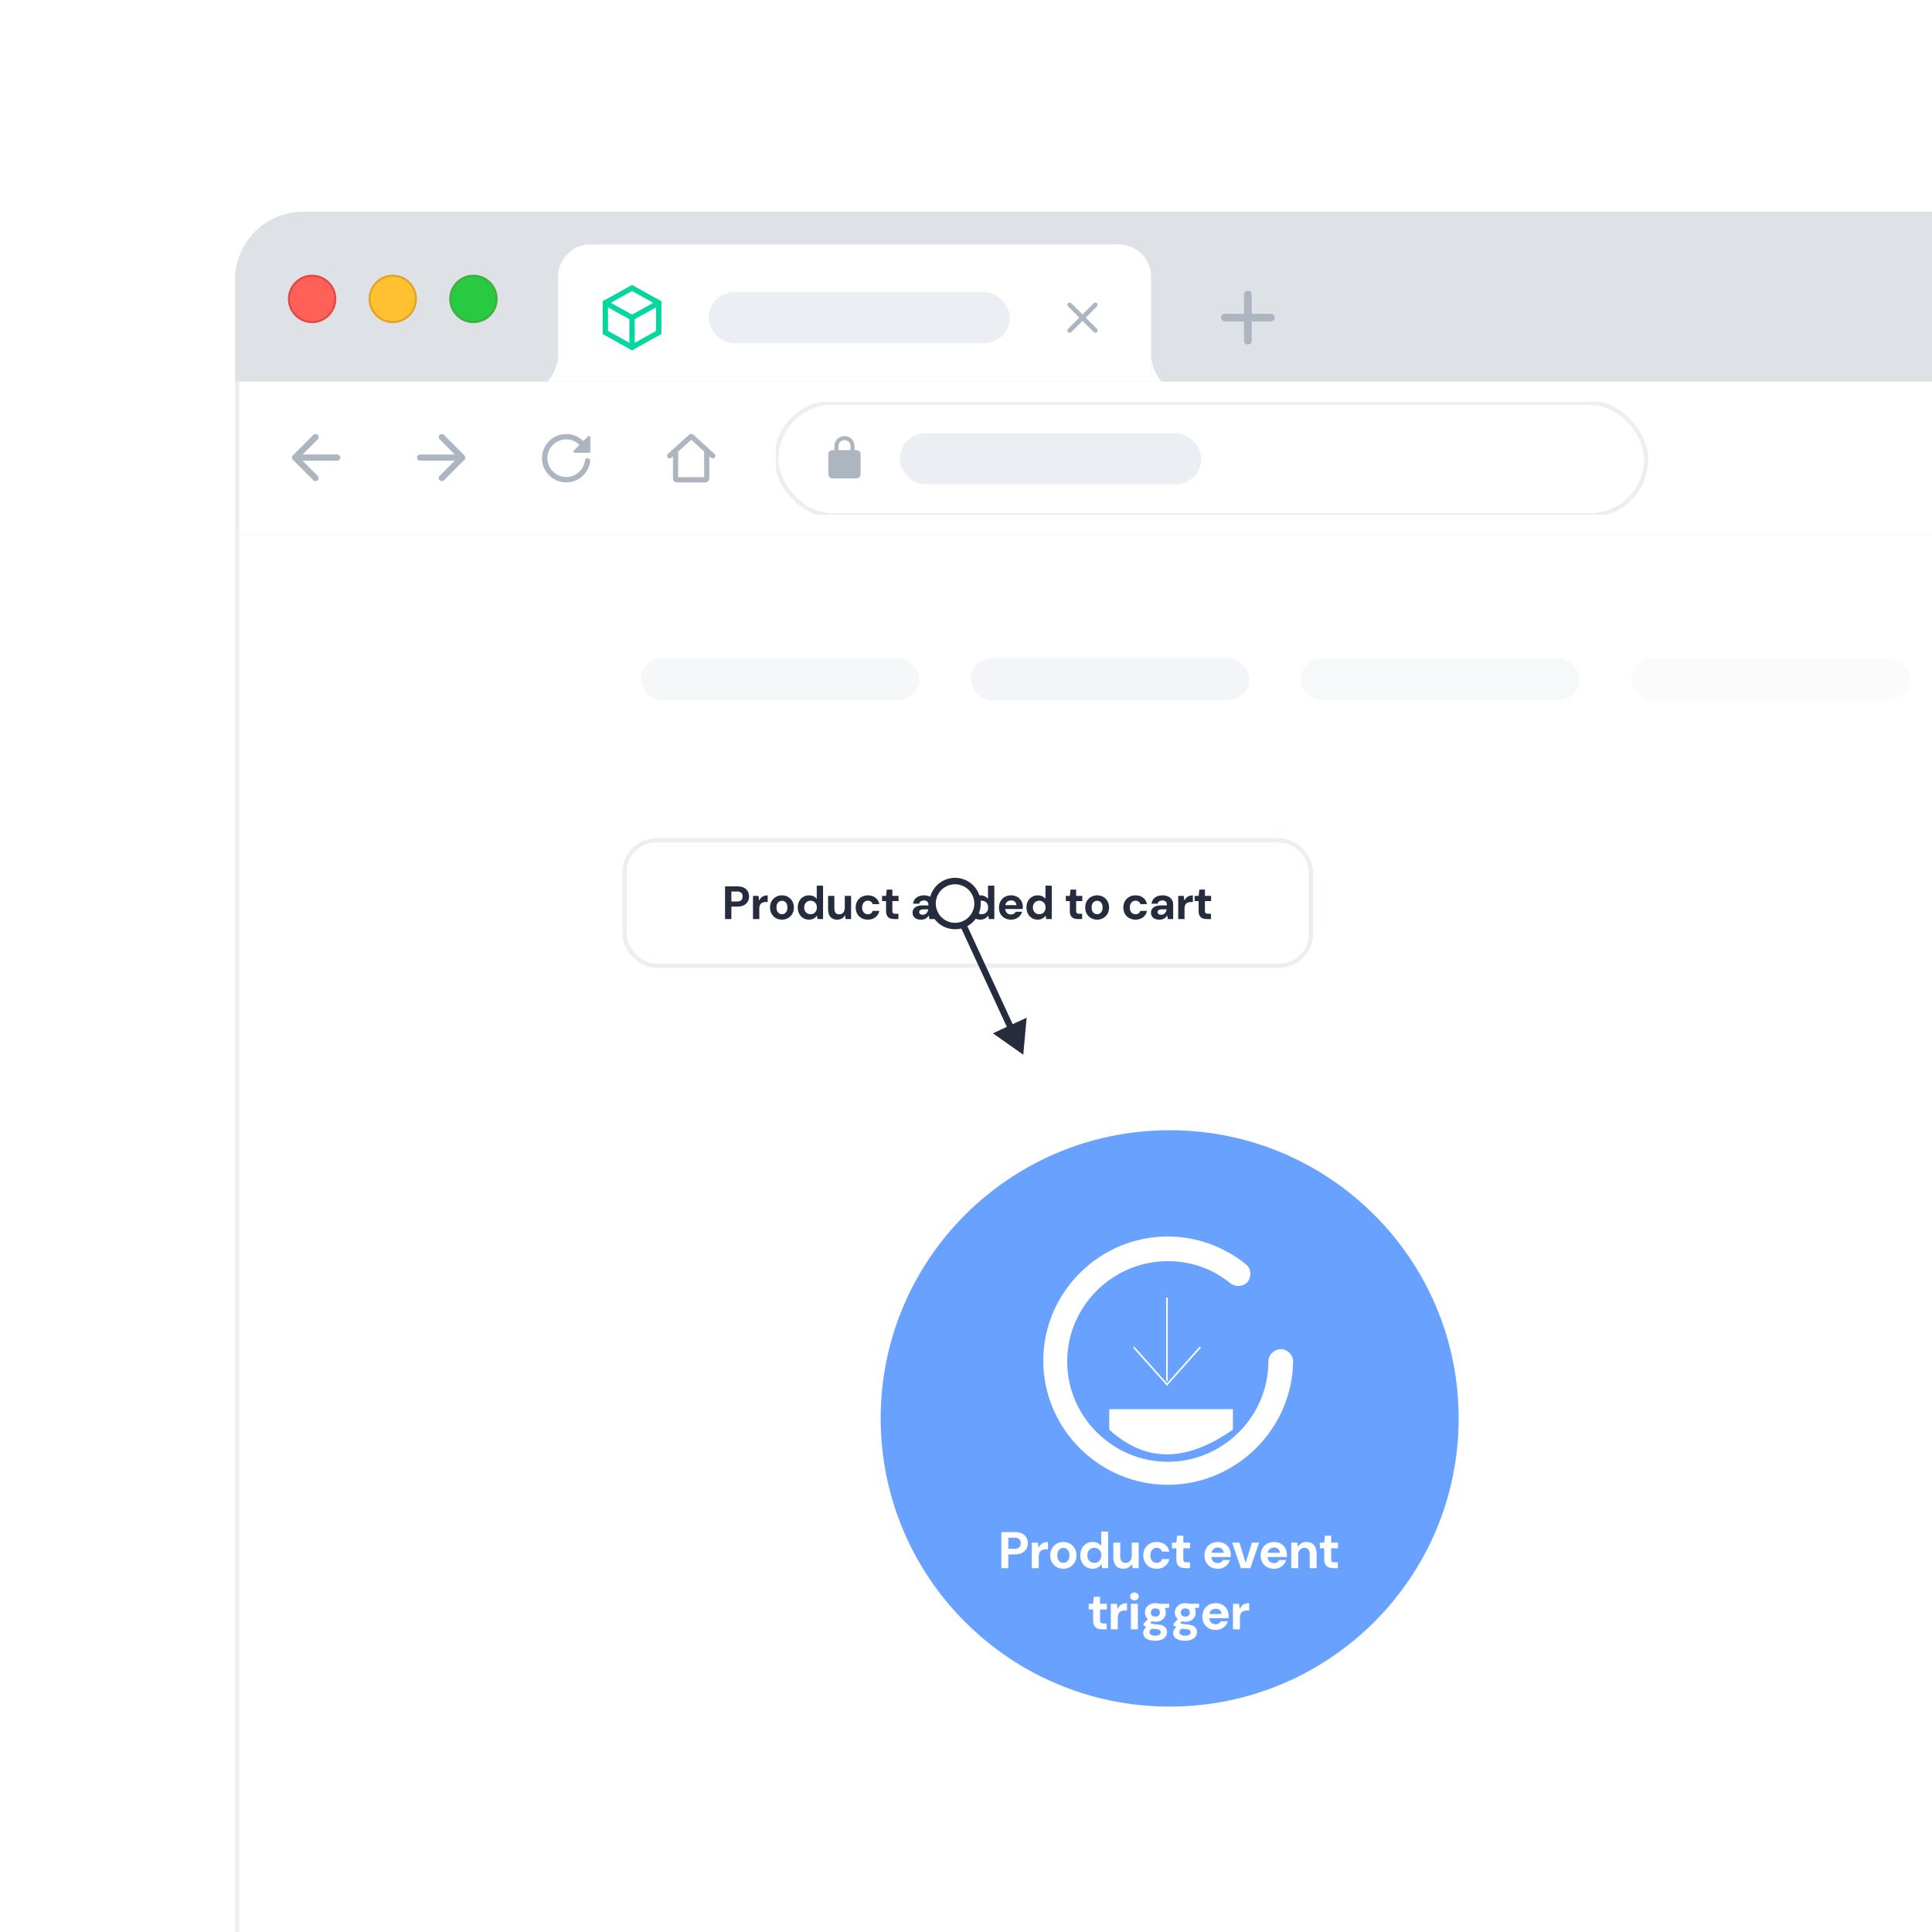 <svg width="1200" height="1200" viewBox="0 0 1200 1200" fill="none" xmlns="http://www.w3.org/2000/svg">
<g clip-path="url(#clip0_1446_18033)">
<rect width="1200" height="1200" fill="white"/>
<path d="M1411.68 330.589V1351.05C1411.68 1375.07 1392.2 1394.55 1368.17 1394.55H190.826C166.798 1394.55 147.319 1375.07 147.318 1351.05V330.589H1411.68Z" fill="white" stroke="#EBEEF3" stroke-width="2.637"/>
<rect x="147.318" y="238.3" width="1264.36" height="92.289" stroke="#EBEEF3" stroke-width="2.637"/>
<g clip-path="url(#clip1_1446_18033)">
<rect x="147.318" y="235.663" width="1264.36" height="97.563" fill="white" stroke="#EBEEF3" stroke-width="2.637"/>
<g clip-path="url(#clip2_1446_18033)">
<rect x="482.196" y="250.166" width="540.27" height="69.876" rx="34.938" fill="white" stroke="#EBEEF3" stroke-width="2.597"/>
<path fill-rule="evenodd" clip-rule="evenodd" d="M532.034 279.599H530.781V277.094C530.781 273.637 527.976 270.831 524.519 270.831C521.062 270.831 518.257 273.637 518.257 277.094V279.599H517.004C515.626 279.599 514.499 280.726 514.499 282.104V294.629C514.499 296.006 515.626 297.134 517.004 297.134H532.034C533.412 297.134 534.539 296.006 534.539 294.629V282.104C534.539 280.726 533.412 279.599 532.034 279.599ZM520.76 279.599V277.094C520.76 275.015 522.439 273.337 524.518 273.337C526.597 273.337 528.275 275.015 528.275 277.094V279.599H520.76Z" fill="#ADB6C0"/>
<rect x="558.929" y="269.14" width="187.215" height="31.642" rx="15.821" fill="#EBEEF3"/>
</g>
<g clip-path="url(#clip3_1446_18033)">
<path d="M429.326 269.6C429.784 269.536 430.265 269.668 430.635 270.002L443.828 281.942C444.489 282.54 444.542 283.559 443.947 284.223C443.349 284.891 442.321 284.944 441.656 284.343L440.588 283.375V297.134C440.588 298.517 439.466 299.639 438.082 299.639H420.494C419.111 299.638 417.989 298.517 417.989 297.134V283.445L416.998 284.343C416.333 284.945 415.305 284.891 414.706 284.223C414.112 283.559 414.165 282.54 414.825 281.942L428.02 270.002C428.389 269.668 428.869 269.537 429.326 269.6ZM421.22 280.521V296.394H437.361V280.455L429.326 273.185L421.22 280.521Z" fill="#ADB6C0"/>
<path fill-rule="evenodd" clip-rule="evenodd" d="M366.696 280.429V271.594C366.696 270.843 365.794 270.475 365.277 271.01L362.304 273.982C359.281 270.96 354.973 269.223 350.263 269.64C343.266 270.275 337.505 275.903 336.737 282.9C335.735 291.952 342.799 299.633 351.666 299.633C359.332 299.633 365.661 293.889 366.579 286.474C366.696 285.472 365.911 284.604 364.909 284.604C364.074 284.604 363.373 285.221 363.273 286.04C362.555 291.868 357.528 296.377 351.499 296.294C345.304 296.21 340.077 290.983 339.976 284.771C339.876 278.258 345.17 272.914 351.666 272.914C354.889 272.914 357.812 274.233 359.933 276.337L356.442 279.827C355.908 280.362 356.275 281.264 357.027 281.264H365.861C366.329 281.264 366.696 280.896 366.696 280.429Z" fill="#ADB6C0"/>
<path fill-rule="evenodd" clip-rule="evenodd" d="M260.916 286.155H282.464L273.05 295.568C272.298 296.321 272.298 297.555 273.05 298.308C273.803 299.06 275.018 299.06 275.77 298.308L288.483 285.595C289.235 284.843 289.235 283.627 288.483 282.875L275.79 270.143C275.037 269.391 273.822 269.391 273.07 270.143C272.317 270.895 272.317 272.111 273.07 272.863L282.464 282.296H260.916C259.855 282.296 258.987 283.164 258.987 284.225C258.987 285.286 259.855 286.155 260.916 286.155Z" fill="#ADB6C0"/>
<path fill-rule="evenodd" clip-rule="evenodd" d="M209.464 282.296H187.916L197.33 272.882C198.082 272.13 198.082 270.895 197.33 270.143C196.578 269.391 195.362 269.391 194.61 270.143L181.897 282.856C181.145 283.608 181.145 284.823 181.897 285.576L194.61 298.288C195.362 299.041 196.578 299.041 197.33 298.288C198.082 297.536 198.082 296.321 197.33 295.568L187.916 286.155H209.464C210.525 286.155 211.393 285.286 211.393 284.225C211.393 283.164 210.525 282.296 209.464 282.296Z" fill="#ADB6C0"/>
</g>
</g>
<g clip-path="url(#clip4_1446_18033)">
<path d="M143.358 151.548C143.358 140.48 152.331 131.508 163.398 131.508H1366.86C1390.16 131.508 1409.05 150.397 1409.05 173.697V236.981H143.358V151.548Z" fill="#DEE1E6"/>
<path fill-rule="evenodd" clip-rule="evenodd" d="M331.633 242.739C335.101 240.381 343.194 239.202 346.663 222.699C346.663 222.699 346.663 242.739 346.663 242.739C346.663 242.739 331.633 242.739 331.633 242.739Z" fill="white"/>
<path d="M346.663 171.885C346.663 160.817 355.635 151.845 366.703 151.845H694.912C705.98 151.845 714.952 160.817 714.952 171.885V242.739H346.663V171.885Z" fill="white"/>
<path fill-rule="evenodd" clip-rule="evenodd" d="M392.569 176.966L410.813 187.102V207.482L392.569 217.617L374.325 207.482V187.102L392.569 176.966ZM377.642 189.053V205.53L392.569 213.823L407.496 205.53V189.053L392.569 180.761L377.642 189.053Z" fill="#06D6A0"/>
<path fill-rule="evenodd" clip-rule="evenodd" d="M374.534 187.274C374.979 186.473 375.989 186.185 376.79 186.63L392.57 195.396L408.35 186.63C409.15 186.185 410.16 186.473 410.605 187.274C411.05 188.075 410.761 189.084 409.961 189.529L392.57 199.191L375.179 189.529C374.378 189.084 374.089 188.075 374.534 187.274Z" fill="#06D6A0"/>
<path fill-rule="evenodd" clip-rule="evenodd" d="M392.569 195.634C393.485 195.634 394.227 196.376 394.227 197.292V215.72C394.227 216.636 393.485 217.379 392.569 217.379C391.653 217.379 390.91 216.636 390.91 215.72V197.292C390.91 196.376 391.653 195.634 392.569 195.634Z" fill="#06D6A0"/>
<rect x="440.062" y="181.471" width="187.215" height="31.642" rx="15.821" fill="#EBEEF3"/>
<path fill-rule="evenodd" clip-rule="evenodd" d="M681.344 188.329C680.789 187.773 679.891 187.773 679.335 188.329L672.367 195.283L665.4 188.315C664.844 187.759 663.946 187.759 663.39 188.315C662.835 188.87 662.835 189.768 663.39 190.324L670.358 197.292L663.39 204.259C662.835 204.815 662.835 205.713 663.39 206.269C663.946 206.824 664.844 206.824 665.4 206.269L672.367 199.301L679.335 206.269C679.891 206.824 680.789 206.824 681.344 206.269C681.9 205.713 681.9 204.815 681.344 204.259L674.376 197.292L681.344 190.324C681.886 189.782 681.886 188.87 681.344 188.329Z" fill="#ADB6C0"/>
<path fill-rule="evenodd" clip-rule="evenodd" d="M729.982 242.739C726.514 240.381 718.421 239.202 714.952 222.699C714.952 222.699 714.952 242.739 714.952 242.739C714.952 242.739 729.982 242.739 729.982 242.739Z" fill="white"/>
<path fill-rule="evenodd" clip-rule="evenodd" d="M789.386 199.678H777.458V211.607C777.458 212.919 776.384 213.992 775.072 213.992C773.76 213.992 772.686 212.919 772.686 211.607V199.678H760.758C759.446 199.678 758.372 198.604 758.372 197.292C758.372 195.98 759.446 194.907 760.758 194.907H772.686V182.978C772.686 181.666 773.76 180.592 775.072 180.592C776.384 180.592 777.458 181.666 777.458 182.978V194.907H789.386C790.698 194.907 791.772 195.98 791.772 197.292C791.772 198.604 790.698 199.678 789.386 199.678Z" fill="#ADB6C0"/>
<g clip-path="url(#clip5_1446_18033)">
<circle cx="294.059" cy="185.662" r="14.404" fill="#27CA40" stroke="#3EAF3F" stroke-width="1.252"/>
<circle cx="243.958" cy="185.662" r="14.404" fill="#FFC130" stroke="#E1A325" stroke-width="1.252"/>
<circle cx="193.859" cy="185.662" r="14.404" fill="#FF6058" stroke="#E14942" stroke-width="1.252"/>
</g>
</g>
<path d="M178.961 88L1413 88L1409.92 1309.07C1409.8 1355.59 1372.06 1393.23 1325.54 1393.23L263.34 1393.23C216.739 1393.23 178.961 1355.46 178.961 1308.86L178.961 88Z" fill="url(#paint0_linear_1446_18033)"/>
<rect opacity="0.45" x="398" y="408.917" width="173" height="26" rx="13" fill="#EBEEF3"/>
<rect opacity="0.6" x="603" y="408.917" width="173" height="26" rx="13" fill="#EBEEF3"/>
<rect opacity="0.4" x="808" y="408.917" width="173" height="26" rx="13" fill="#EBEEF3"/>
<rect opacity="0.2" x="1013" y="408.917" width="173" height="26" rx="13" fill="#EBEEF3"/>
<g filter="url(#filter0_d_1446_18033)">
<rect x="347" y="481" width="429" height="80.52" rx="21.12" fill="white"/>
<rect x="348.32" y="482.32" width="426.36" height="77.88" rx="19.8" stroke="#EBEEF3" stroke-width="2.64"/>
<path d="M410.742 531.26V510.932H418.38C420.026 510.932 421.381 511.213 422.446 511.774C423.53 512.316 424.333 513.062 424.856 514.01C425.398 514.959 425.669 516.033 425.669 517.234C425.669 518.337 425.408 519.363 424.885 520.312C424.382 521.261 423.588 522.035 422.504 522.635C421.439 523.216 420.064 523.506 418.38 523.506H414.663V531.26H410.742ZM414.663 520.341H418.148C419.387 520.341 420.277 520.06 420.819 519.499C421.381 518.937 421.661 518.182 421.661 517.234C421.661 516.246 421.381 515.482 420.819 514.94C420.277 514.397 419.387 514.126 418.148 514.126H414.663V520.341ZM428.096 531.26V516.856H431.523L431.901 519.702H431.93C432.317 518.947 432.762 518.337 433.265 517.873C433.769 517.408 434.35 517.069 435.008 516.856C435.685 516.624 436.421 516.508 437.215 516.508V520.66H436.14C435.521 520.66 434.95 520.728 434.427 520.864C433.924 520.999 433.488 521.232 433.12 521.561C432.772 521.87 432.501 522.287 432.307 522.809C432.113 523.332 432.017 523.99 432.017 524.784V531.26H428.096ZM446.069 531.608C444.675 531.608 443.416 531.289 442.293 530.65C441.19 530.011 440.309 529.121 439.651 527.978C439.012 526.836 438.692 525.529 438.692 524.058C438.692 522.567 439.012 521.261 439.651 520.138C440.309 518.995 441.2 518.105 442.322 517.466C443.445 516.827 444.704 516.508 446.098 516.508C447.492 516.508 448.74 516.827 449.844 517.466C450.967 518.105 451.857 518.995 452.516 520.138C453.174 521.261 453.503 522.567 453.503 524.058C453.503 525.549 453.174 526.865 452.516 528.008C451.857 529.13 450.967 530.011 449.844 530.65C448.721 531.289 447.463 531.608 446.069 531.608ZM446.069 528.24C446.708 528.24 447.279 528.085 447.782 527.775C448.305 527.465 448.721 527.001 449.031 526.381C449.34 525.762 449.495 524.987 449.495 524.058C449.495 523.129 449.34 522.354 449.031 521.735C448.721 521.115 448.305 520.651 447.782 520.341C447.279 520.031 446.717 519.876 446.098 519.876C445.498 519.876 444.936 520.031 444.413 520.341C443.891 520.651 443.465 521.115 443.136 521.735C442.826 522.354 442.671 523.129 442.671 524.058C442.671 524.987 442.826 525.762 443.136 526.381C443.465 527.001 443.881 527.465 444.384 527.775C444.907 528.085 445.468 528.24 446.069 528.24ZM462.876 531.608C461.521 531.608 460.311 531.279 459.246 530.621C458.201 529.963 457.378 529.063 456.778 527.92C456.197 526.778 455.907 525.481 455.907 524.029C455.907 522.577 456.197 521.29 456.778 520.167C457.378 519.024 458.21 518.134 459.275 517.495C460.34 516.837 461.55 516.508 462.905 516.508C463.989 516.508 464.938 516.711 465.751 517.118C466.564 517.524 467.213 518.066 467.697 518.744V510.525H471.617V531.26H468.191L467.813 529.082H467.784C467.474 529.566 467.087 530.002 466.622 530.389C466.158 530.757 465.616 531.047 464.996 531.26C464.377 531.492 463.67 531.608 462.876 531.608ZM463.835 528.24C464.609 528.24 465.296 528.066 465.896 527.717C466.497 527.349 466.961 526.856 467.29 526.236C467.619 525.597 467.784 524.871 467.784 524.058C467.784 523.226 467.619 522.5 467.29 521.88C466.961 521.241 466.497 520.748 465.896 520.399C465.296 520.031 464.599 519.847 463.806 519.847C463.05 519.847 462.373 520.031 461.773 520.399C461.173 520.748 460.708 521.241 460.379 521.88C460.05 522.5 459.885 523.216 459.885 524.029C459.885 524.862 460.05 525.597 460.379 526.236C460.708 526.856 461.173 527.349 461.773 527.717C462.373 528.066 463.06 528.24 463.835 528.24ZM480.347 531.608C479.166 531.608 478.15 531.357 477.298 530.853C476.466 530.35 475.827 529.605 475.382 528.617C474.956 527.611 474.743 526.381 474.743 524.929V516.856H478.634V524.581C478.634 525.781 478.876 526.701 479.36 527.34C479.844 527.978 480.618 528.298 481.683 528.298C482.342 528.298 482.932 528.143 483.455 527.833C483.977 527.504 484.384 527.049 484.674 526.468C484.965 525.868 485.11 525.142 485.11 524.29V516.856H489.03V531.26H485.604L485.313 528.879H485.255C484.81 529.711 484.171 530.379 483.339 530.882C482.525 531.366 481.528 531.608 480.347 531.608ZM499.445 531.608C497.954 531.608 496.638 531.289 495.496 530.65C494.353 529.992 493.463 529.101 492.824 527.978C492.204 526.836 491.895 525.529 491.895 524.058C491.895 522.587 492.214 521.29 492.853 520.167C493.492 519.024 494.382 518.134 495.525 517.495C496.667 516.837 497.983 516.508 499.474 516.508C501.333 516.508 502.891 516.992 504.15 517.96C505.427 518.928 506.24 520.264 506.589 521.967H502.436C502.262 521.29 501.904 520.767 501.362 520.399C500.82 520.012 500.171 519.818 499.416 519.818C498.758 519.818 498.158 519.992 497.616 520.341C497.093 520.67 496.667 521.154 496.338 521.793C496.028 522.412 495.873 523.168 495.873 524.058C495.873 524.716 495.96 525.307 496.135 525.83C496.328 526.333 496.58 526.768 496.89 527.136C497.219 527.504 497.596 527.785 498.022 527.978C498.448 528.172 498.913 528.269 499.416 528.269C499.919 528.269 500.374 528.191 500.781 528.037C501.187 527.862 501.536 527.62 501.826 527.311C502.117 526.981 502.32 526.594 502.436 526.149H506.589C506.24 527.814 505.427 529.14 504.15 530.127C502.872 531.115 501.304 531.608 499.445 531.608ZM515.852 531.26C514.825 531.26 513.925 531.105 513.151 530.795C512.396 530.466 511.805 529.934 511.379 529.198C510.953 528.443 510.741 527.417 510.741 526.12V520.08H508.272V516.856H510.741L511.176 512.936H514.661V516.856H518.494V520.08H514.661V526.178C514.661 526.836 514.806 527.301 515.097 527.572C515.387 527.824 515.881 527.949 516.578 527.949H518.407V531.26H515.852ZM532.46 531.608C531.259 531.608 530.262 531.415 529.469 531.028C528.694 530.64 528.123 530.118 527.755 529.46C527.387 528.801 527.203 528.075 527.203 527.282C527.203 526.391 527.426 525.617 527.871 524.958C528.336 524.281 529.033 523.748 529.962 523.361C530.892 522.974 532.063 522.78 533.476 522.78H537.077C537.077 522.083 536.98 521.503 536.787 521.038C536.593 520.573 536.283 520.234 535.857 520.022C535.451 519.789 534.918 519.673 534.26 519.673C533.525 519.673 532.886 519.838 532.344 520.167C531.801 520.496 531.472 521.009 531.356 521.706H527.552C527.668 520.641 528.017 519.721 528.597 518.947C529.198 518.173 529.991 517.572 530.979 517.147C531.966 516.721 533.07 516.508 534.289 516.508C535.664 516.508 536.854 516.74 537.861 517.205C538.868 517.65 539.642 518.318 540.184 519.208C540.726 520.08 540.997 521.144 540.997 522.403V531.26H537.716L537.28 529.024H537.251C537.019 529.43 536.748 529.789 536.438 530.098C536.128 530.408 535.77 530.679 535.364 530.912C534.977 531.144 534.541 531.318 534.057 531.434C533.573 531.55 533.041 531.608 532.46 531.608ZM533.505 528.588C534.028 528.588 534.483 528.501 534.87 528.327C535.277 528.133 535.625 527.882 535.915 527.572C536.206 527.262 536.429 526.904 536.583 526.497C536.758 526.072 536.874 525.636 536.932 525.191H533.912C533.312 525.191 532.818 525.268 532.431 525.423C532.063 525.558 531.782 525.762 531.589 526.033C531.414 526.284 531.327 526.585 531.327 526.933C531.327 527.282 531.414 527.582 531.589 527.833C531.782 528.085 532.043 528.279 532.373 528.414C532.702 528.53 533.079 528.588 533.505 528.588ZM550.649 531.608C549.293 531.608 548.083 531.279 547.019 530.621C545.973 529.963 545.15 529.063 544.55 527.92C543.969 526.778 543.679 525.481 543.679 524.029C543.679 522.577 543.969 521.29 544.55 520.167C545.15 519.024 545.983 518.134 547.048 517.495C548.112 516.837 549.322 516.508 550.678 516.508C551.762 516.508 552.71 516.711 553.523 517.118C554.337 517.524 554.985 518.066 555.469 518.744V510.525H559.39V531.26H555.963L555.585 529.082H555.556C555.247 529.566 554.859 530.002 554.395 530.389C553.93 530.757 553.388 531.047 552.768 531.26C552.149 531.492 551.442 531.608 550.649 531.608ZM551.607 528.24C552.381 528.24 553.069 528.066 553.669 527.717C554.269 527.349 554.733 526.856 555.063 526.236C555.392 525.597 555.556 524.871 555.556 524.058C555.556 523.226 555.392 522.5 555.063 521.88C554.733 521.241 554.269 520.748 553.669 520.399C553.069 520.031 552.372 519.847 551.578 519.847C550.823 519.847 550.145 520.031 549.545 520.399C548.945 520.748 548.48 521.241 548.151 521.88C547.822 522.5 547.657 523.216 547.657 524.029C547.657 524.862 547.822 525.597 548.151 526.236C548.48 526.856 548.945 527.349 549.545 527.717C550.145 528.066 550.832 528.24 551.607 528.24ZM569.252 531.608C567.897 531.608 566.687 531.279 565.622 530.621C564.577 529.963 563.754 529.063 563.154 527.92C562.573 526.778 562.283 525.481 562.283 524.029C562.283 522.577 562.573 521.29 563.154 520.167C563.754 519.024 564.586 518.134 565.651 517.495C566.716 516.837 567.926 516.508 569.281 516.508C570.365 516.508 571.314 516.711 572.127 517.118C572.94 517.524 573.589 518.066 574.073 518.744V510.525H577.993V531.26H574.567L574.189 529.082H574.16C573.85 529.566 573.463 530.002 572.998 530.389C572.534 530.757 571.992 531.047 571.372 531.26C570.753 531.492 570.046 531.608 569.252 531.608ZM570.211 528.24C570.985 528.24 571.672 528.066 572.272 527.717C572.873 527.349 573.337 526.856 573.666 526.236C573.995 525.597 574.16 524.871 574.16 524.058C574.16 523.226 573.995 522.5 573.666 521.88C573.337 521.241 572.873 520.748 572.272 520.399C571.672 520.031 570.975 519.847 570.182 519.847C569.426 519.847 568.749 520.031 568.149 520.399C567.549 520.748 567.084 521.241 566.755 521.88C566.426 522.5 566.261 523.216 566.261 524.029C566.261 524.862 566.426 525.597 566.755 526.236C567.084 526.856 567.549 527.349 568.149 527.717C568.749 528.066 569.436 528.24 570.211 528.24ZM588.408 531.608C586.936 531.608 585.63 531.299 584.487 530.679C583.345 530.06 582.455 529.188 581.816 528.066C581.196 526.943 580.886 525.655 580.886 524.203C580.886 522.693 581.196 521.367 581.816 520.225C582.435 519.063 583.306 518.153 584.429 517.495C585.572 516.837 586.898 516.508 588.408 516.508C589.84 516.508 591.099 516.817 592.183 517.437C593.286 518.056 594.148 518.908 594.768 519.992C595.387 521.057 595.697 522.267 595.697 523.622C595.697 523.816 595.687 524.039 595.668 524.29C595.668 524.523 595.648 524.765 595.61 525.016H583.674V522.606H591.718C591.66 521.716 591.321 520.999 590.702 520.457C590.082 519.915 589.318 519.644 588.408 519.644C587.75 519.644 587.13 519.799 586.549 520.109C585.988 520.399 585.542 520.854 585.213 521.474C584.904 522.074 584.749 522.829 584.749 523.739V524.581C584.749 525.375 584.894 526.062 585.184 526.643C585.494 527.204 585.93 527.64 586.491 527.949C587.053 528.259 587.682 528.414 588.379 528.414C589.076 528.414 589.666 528.259 590.15 527.949C590.634 527.62 591.012 527.204 591.283 526.701H595.261C594.99 527.611 594.526 528.443 593.867 529.198C593.228 529.934 592.444 530.524 591.515 530.97C590.586 531.396 589.55 531.608 588.408 531.608ZM604.928 531.608C603.573 531.608 602.363 531.279 601.298 530.621C600.253 529.963 599.43 529.063 598.83 527.92C598.249 526.778 597.959 525.481 597.959 524.029C597.959 522.577 598.249 521.29 598.83 520.167C599.43 519.024 600.263 518.134 601.327 517.495C602.392 516.837 603.602 516.508 604.957 516.508C606.042 516.508 606.99 516.711 607.803 517.118C608.616 517.524 609.265 518.066 609.749 518.744V510.525H613.669V531.26H610.243L609.865 529.082H609.836C609.526 529.566 609.139 530.002 608.675 530.389C608.21 530.757 607.668 531.047 607.048 531.26C606.429 531.492 605.722 531.608 604.928 531.608ZM605.887 528.24C606.661 528.24 607.348 528.066 607.949 527.717C608.549 527.349 609.013 526.856 609.342 526.236C609.672 525.597 609.836 524.871 609.836 524.058C609.836 523.226 609.672 522.5 609.342 521.88C609.013 521.241 608.549 520.748 607.949 520.399C607.348 520.031 606.651 519.847 605.858 519.847C605.103 519.847 604.425 520.031 603.825 520.399C603.225 520.748 602.76 521.241 602.431 521.88C602.102 522.5 601.937 523.216 601.937 524.029C601.937 524.862 602.102 525.597 602.431 526.236C602.76 526.856 603.225 527.349 603.825 527.717C604.425 528.066 605.112 528.24 605.887 528.24ZM629.998 531.26C628.972 531.26 628.072 531.105 627.297 530.795C626.542 530.466 625.952 529.934 625.526 529.198C625.1 528.443 624.887 527.417 624.887 526.12V520.08H622.419V516.856H624.887L625.323 512.936H628.807V516.856H632.641V520.08H628.807V526.178C628.807 526.836 628.953 527.301 629.243 527.572C629.533 527.824 630.027 527.949 630.724 527.949H632.554V531.26H629.998ZM641.833 531.608C640.439 531.608 639.181 531.289 638.058 530.65C636.955 530.011 636.074 529.121 635.416 527.978C634.777 526.836 634.457 525.529 634.457 524.058C634.457 522.567 634.777 521.261 635.416 520.138C636.074 518.995 636.964 518.105 638.087 517.466C639.21 516.827 640.469 516.508 641.862 516.508C643.256 516.508 644.505 516.827 645.609 517.466C646.732 518.105 647.622 518.995 648.28 520.138C648.939 521.261 649.268 522.567 649.268 524.058C649.268 525.549 648.939 526.865 648.28 528.008C647.622 529.13 646.732 530.011 645.609 530.65C644.486 531.289 643.227 531.608 641.833 531.608ZM641.833 528.24C642.472 528.24 643.043 528.085 643.547 527.775C644.07 527.465 644.486 527.001 644.796 526.381C645.105 525.762 645.26 524.987 645.26 524.058C645.26 523.129 645.105 522.354 644.796 521.735C644.486 521.115 644.07 520.651 643.547 520.341C643.043 520.031 642.482 519.876 641.862 519.876C641.262 519.876 640.701 520.031 640.178 520.341C639.655 520.651 639.229 521.115 638.9 521.735C638.591 522.354 638.436 523.129 638.436 524.058C638.436 524.987 638.591 525.762 638.9 526.381C639.229 527.001 639.646 527.465 640.149 527.775C640.672 528.085 641.233 528.24 641.833 528.24ZM665.688 531.608C664.197 531.608 662.881 531.289 661.738 530.65C660.596 529.992 659.706 529.101 659.067 527.978C658.447 526.836 658.137 525.529 658.137 524.058C658.137 522.587 658.457 521.29 659.096 520.167C659.735 519.024 660.625 518.134 661.767 517.495C662.91 516.837 664.226 516.508 665.717 516.508C667.575 516.508 669.134 516.992 670.392 517.96C671.67 518.928 672.483 520.264 672.832 521.967H668.679C668.505 521.29 668.146 520.767 667.604 520.399C667.062 520.012 666.414 519.818 665.659 519.818C665 519.818 664.4 519.992 663.858 520.341C663.336 520.67 662.91 521.154 662.58 521.793C662.271 522.412 662.116 523.168 662.116 524.058C662.116 524.716 662.203 525.307 662.377 525.83C662.571 526.333 662.822 526.768 663.132 527.136C663.461 527.504 663.839 527.785 664.265 527.978C664.691 528.172 665.155 528.269 665.659 528.269C666.162 528.269 666.617 528.191 667.024 528.037C667.43 527.862 667.779 527.62 668.069 527.311C668.359 526.981 668.563 526.594 668.679 526.149H672.832C672.483 527.814 671.67 529.14 670.392 530.127C669.114 531.115 667.546 531.608 665.688 531.608ZM680.552 531.608C679.352 531.608 678.355 531.415 677.561 531.028C676.787 530.64 676.216 530.118 675.848 529.46C675.48 528.801 675.296 528.075 675.296 527.282C675.296 526.391 675.519 525.617 675.964 524.958C676.429 524.281 677.126 523.748 678.055 523.361C678.984 522.974 680.155 522.78 681.569 522.78H685.17C685.17 522.083 685.073 521.503 684.879 521.038C684.686 520.573 684.376 520.234 683.95 520.022C683.543 519.789 683.011 519.673 682.353 519.673C681.617 519.673 680.978 519.838 680.436 520.167C679.894 520.496 679.565 521.009 679.449 521.706H675.645C675.761 520.641 676.109 519.721 676.69 518.947C677.29 518.173 678.084 517.572 679.071 517.147C680.059 516.721 681.162 516.508 682.382 516.508C683.756 516.508 684.947 516.74 685.954 517.205C686.961 517.65 687.735 518.318 688.277 519.208C688.819 520.08 689.09 521.144 689.09 522.403V531.26H685.809L685.373 529.024H685.344C685.112 529.43 684.841 529.789 684.531 530.098C684.221 530.408 683.863 530.679 683.456 530.912C683.069 531.144 682.634 531.318 682.15 531.434C681.666 531.55 681.133 531.608 680.552 531.608ZM681.598 528.588C682.121 528.588 682.575 528.501 682.963 528.327C683.369 528.133 683.718 527.882 684.008 527.572C684.299 527.262 684.521 526.904 684.676 526.497C684.85 526.072 684.966 525.636 685.025 525.191H682.004C681.404 525.191 680.911 525.268 680.523 525.423C680.155 525.558 679.875 525.762 679.681 526.033C679.507 526.284 679.42 526.585 679.42 526.933C679.42 527.282 679.507 527.582 679.681 527.833C679.875 528.085 680.136 528.279 680.465 528.414C680.794 528.53 681.172 528.588 681.598 528.588ZM692.207 531.26V516.856H695.634L696.011 519.702H696.04C696.428 518.947 696.873 518.337 697.376 517.873C697.88 517.408 698.46 517.069 699.119 516.856C699.796 516.624 700.532 516.508 701.326 516.508V520.66H700.251C699.632 520.66 699.061 520.728 698.538 520.864C698.035 520.999 697.599 521.232 697.231 521.561C696.883 521.87 696.612 522.287 696.418 522.809C696.224 523.332 696.128 523.99 696.128 524.784V531.26H692.207ZM710 531.26C708.974 531.26 708.074 531.105 707.299 530.795C706.544 530.466 705.954 529.934 705.528 529.198C705.102 528.443 704.889 527.417 704.889 526.12V520.08H702.42V516.856H704.889L705.324 512.936H708.809V516.856H712.642V520.08H708.809V526.178C708.809 526.836 708.954 527.301 709.245 527.572C709.535 527.824 710.029 527.949 710.726 527.949H712.555V531.26H710Z" fill="#242C3D"/>
</g>
<path d="M635.577 655.11L637.659 632.11L616.7 641.807L635.577 655.11ZM591.281 559.36L589.466 560.2L626.204 639.614L628.019 638.774L629.834 637.934L593.096 558.52L591.281 559.36Z" fill="#242C3D"/>
<path d="M587.328 548.518C580.33 551.755 577.281 560.059 580.522 567.066C583.764 574.072 592.066 577.124 599.064 573.887C606.062 570.65 609.111 562.347 605.869 555.34C602.628 548.333 594.326 545.28 587.328 548.518Z" fill="white" stroke="#242C3D" stroke-width="4"/>
<g clip-path="url(#clip6_1446_18033)" filter="url(#filter1_d_1446_18033)">
<path d="M696.5 1030C795.635 1030 876 949.859 876 851C876 752.141 795.635 672 696.5 672C597.365 672 517 752.141 517 851C517 949.859 597.365 1030 696.5 1030Z" fill="#68A1FF"/>
<path d="M695.334 892.236C652.826 892.236 618 857.508 618 815.118C618 772.729 652.826 738 695.334 738C712.747 738 730.159 744.129 743.987 755.364C747.06 757.918 747.572 762.514 745.012 766.089C742.451 769.154 737.842 769.664 734.257 767.111C722.989 757.918 709.674 753.322 695.334 753.322C661.02 753.322 632.852 781.411 632.852 815.629C632.852 849.847 661.02 877.936 695.334 877.936C729.647 877.936 757.815 849.847 757.815 815.629C757.815 811.543 761.4 807.968 765.497 807.968C769.594 807.968 773.179 811.543 773.179 815.629C772.667 857.508 737.842 892.236 695.334 892.236Z" fill="white"/>
<path d="M674.336 806.947L694.822 829.929L715.307 806.947" stroke="white" stroke-linecap="round"/>
<path fill-rule="evenodd" clip-rule="evenodd" d="M658.971 845.25H735.792V858.018C710.185 875.607 684.578 881.103 658.971 858.018V845.25Z" fill="white"/>
<path d="M694.821 776.304V827.375" stroke="white" stroke-linecap="round"/>
<path d="M591.964 944V921.6H600.38C602.193 921.6 603.687 921.909 604.86 922.528C606.055 923.125 606.94 923.947 607.516 924.992C608.113 926.037 608.412 927.221 608.412 928.544C608.412 929.76 608.124 930.891 607.548 931.936C606.993 932.981 606.119 933.835 604.924 934.496C603.751 935.136 602.236 935.456 600.38 935.456H596.284V944H591.964ZM596.284 931.968H600.124C601.489 931.968 602.471 931.659 603.068 931.04C603.687 930.421 603.996 929.589 603.996 928.544C603.996 927.456 603.687 926.613 603.068 926.016C602.471 925.419 601.489 925.12 600.124 925.12H596.284V931.968ZM610.867 944V928.128H614.643L615.027 931.36H615.091C615.518 930.464 616.008 929.749 616.563 929.216C617.139 928.683 617.79 928.309 618.515 928.096C619.24 927.861 620.051 927.744 620.947 927.744V932.32H619.763C619.059 932.32 618.419 932.395 617.843 932.544C617.288 932.693 616.808 932.949 616.403 933.312C616.019 933.653 615.72 934.112 615.507 934.688C615.294 935.264 615.187 935.979 615.187 936.832V944H610.867ZM630.453 944.384C628.917 944.384 627.531 944.032 626.293 943.328C625.056 942.624 624.075 941.643 623.349 940.384C622.645 939.125 622.293 937.685 622.293 936.064C622.293 934.421 622.656 932.981 623.381 931.744C624.107 930.485 625.088 929.504 626.325 928.8C627.563 928.096 628.939 927.744 630.453 927.744C631.989 927.744 633.376 928.096 634.613 928.8C635.851 929.504 636.821 930.485 637.525 931.744C638.251 932.981 638.613 934.421 638.613 936.064C638.613 937.707 638.251 939.157 637.525 940.416C636.8 941.653 635.819 942.624 634.581 943.328C633.365 944.032 631.989 944.384 630.453 944.384ZM630.453 940.704C631.136 940.704 631.755 940.533 632.309 940.192C632.885 939.851 633.344 939.339 633.685 938.656C634.048 937.952 634.229 937.088 634.229 936.064C634.229 935.04 634.048 934.187 633.685 933.504C633.344 932.8 632.896 932.277 632.341 931.936C631.787 931.595 631.168 931.424 630.485 931.424C629.803 931.424 629.173 931.595 628.597 931.936C628.021 932.277 627.563 932.8 627.221 933.504C626.88 934.187 626.709 935.04 626.709 936.064C626.709 937.088 626.88 937.952 627.221 938.656C627.563 939.339 628.011 939.851 628.565 940.192C629.141 940.533 629.771 940.704 630.453 940.704ZM648.597 944.384C647.104 944.384 645.781 944.021 644.629 943.296C643.498 942.571 642.602 941.579 641.941 940.32C641.301 939.061 640.981 937.632 640.981 936.032C640.981 934.453 641.301 933.035 641.941 931.776C642.602 930.517 643.509 929.536 644.661 928.832C645.834 928.107 647.178 927.744 648.693 927.744C649.888 927.744 650.933 927.979 651.829 928.448C652.725 928.896 653.44 929.483 653.973 930.208V921.28H658.293V944H654.549L654.197 941.504H654.133C653.77 942.059 653.322 942.56 652.789 943.008C652.277 943.435 651.669 943.765 650.965 944C650.282 944.256 649.493 944.384 648.597 944.384ZM649.717 940.736C650.57 940.736 651.328 940.533 651.989 940.128C652.65 939.723 653.162 939.168 653.525 938.464C653.888 937.76 654.069 936.949 654.069 936.032C654.069 935.136 653.888 934.336 653.525 933.632C653.162 932.928 652.65 932.384 651.989 932C651.328 931.595 650.56 931.392 649.685 931.392C648.853 931.392 648.106 931.595 647.445 932C646.784 932.384 646.272 932.928 645.909 933.632C645.546 934.336 645.365 935.136 645.365 936.032C645.365 936.949 645.546 937.76 645.909 938.464C646.272 939.168 646.784 939.723 647.445 940.128C648.106 940.533 648.864 940.736 649.717 940.736ZM667.695 944.384C666.394 944.384 665.274 944.107 664.335 943.552C663.418 942.997 662.714 942.176 662.223 941.088C661.754 939.979 661.519 938.624 661.519 937.024V928.128H665.807V936.64C665.807 937.963 666.074 938.976 666.607 939.68C667.14 940.384 667.994 940.736 669.167 940.736C669.892 940.736 670.543 940.565 671.119 940.224C671.695 939.861 672.143 939.36 672.463 938.72C672.783 938.059 672.943 937.259 672.943 936.32V928.128H677.263V944H673.519L673.167 941.408H673.103C672.612 942.304 671.908 943.029 670.991 943.584C670.095 944.117 668.996 944.384 667.695 944.384ZM688.458 944.384C686.794 944.384 685.333 944.032 684.074 943.328C682.837 942.603 681.866 941.621 681.162 940.384C680.458 939.125 680.106 937.685 680.106 936.064C680.106 934.443 680.458 933.013 681.162 931.776C681.887 930.517 682.879 929.536 684.138 928.832C685.397 928.107 686.837 927.744 688.458 927.744C690.506 927.744 692.234 928.277 693.642 929.344C695.05 930.411 695.935 931.883 696.298 933.76H691.722C691.551 933.013 691.167 932.437 690.57 932.032C689.973 931.605 689.258 931.392 688.426 931.392C687.679 931.392 687.007 931.584 686.41 931.968C685.834 932.331 685.375 932.864 685.034 933.568C684.693 934.251 684.522 935.083 684.522 936.064C684.522 936.789 684.618 937.44 684.81 938.016C685.002 938.571 685.269 939.051 685.61 939.456C685.973 939.861 686.389 940.171 686.858 940.384C687.327 940.597 687.85 940.704 688.426 940.704C688.981 940.704 689.482 940.619 689.93 940.448C690.378 940.256 690.762 939.989 691.082 939.648C691.402 939.285 691.615 938.859 691.722 938.368H696.298C695.935 940.203 695.05 941.664 693.642 942.752C692.234 943.84 690.506 944.384 688.458 944.384ZM706.287 944C705.156 944 704.164 943.829 703.311 943.488C702.479 943.125 701.828 942.539 701.359 941.728C700.889 940.896 700.655 939.765 700.655 938.336V931.648H697.935V928.128H700.655L701.135 923.808H704.975V928.128H709.199V931.648H704.975V938.4C704.975 939.147 705.135 939.669 705.455 939.968C705.775 940.245 706.319 940.384 707.087 940.384H709.103V944H706.287ZM726.394 944.384C724.773 944.384 723.333 944.043 722.074 943.36C720.837 942.677 719.866 941.717 719.162 940.48C718.458 939.243 718.106 937.824 718.106 936.224C718.106 934.56 718.447 933.099 719.13 931.84C719.834 930.56 720.805 929.557 722.042 928.832C723.301 928.107 724.762 927.744 726.426 927.744C728.005 927.744 729.391 928.085 730.586 928.768C731.802 929.451 732.741 930.389 733.402 931.584C734.085 932.757 734.426 934.091 734.426 935.584C734.426 935.797 734.426 936.043 734.426 936.32C734.426 936.576 734.405 936.843 734.362 937.12H721.178V934.464H730.042C729.978 933.483 729.605 932.693 728.922 932.096C728.261 931.499 727.429 931.2 726.426 931.2C725.679 931.2 724.997 931.371 724.378 931.712C723.759 932.032 723.269 932.523 722.906 933.184C722.543 933.845 722.362 934.688 722.362 935.712V936.64C722.362 937.515 722.533 938.272 722.874 938.912C723.215 939.531 723.685 940.011 724.282 940.352C724.901 940.693 725.594 940.864 726.362 940.864C727.151 940.864 727.813 940.693 728.346 940.352C728.879 939.989 729.285 939.531 729.562 938.976H733.978C733.658 939.979 733.146 940.896 732.442 941.728C731.738 942.539 730.874 943.189 729.85 943.68C728.826 944.149 727.674 944.384 726.394 944.384ZM740.745 944L735.273 928.128H739.817L743.657 940.544H743.753L747.593 928.128H752.073L746.633 944H740.745ZM761.3 944.384C759.679 944.384 758.239 944.043 756.98 943.36C755.743 942.677 754.772 941.717 754.068 940.48C753.364 939.243 753.012 937.824 753.012 936.224C753.012 934.56 753.353 933.099 754.036 931.84C754.74 930.56 755.711 929.557 756.948 928.832C758.207 928.107 759.668 927.744 761.332 927.744C762.911 927.744 764.297 928.085 765.492 928.768C766.708 929.451 767.647 930.389 768.308 931.584C768.991 932.757 769.332 934.091 769.332 935.584C769.332 935.797 769.332 936.043 769.332 936.32C769.332 936.576 769.311 936.843 769.268 937.12H756.084V934.464H764.948C764.884 933.483 764.511 932.693 763.828 932.096C763.167 931.499 762.335 931.2 761.332 931.2C760.585 931.2 759.903 931.371 759.284 931.712C758.665 932.032 758.175 932.523 757.812 933.184C757.449 933.845 757.268 934.688 757.268 935.712V936.64C757.268 937.515 757.439 938.272 757.78 938.912C758.121 939.531 758.591 940.011 759.188 940.352C759.807 940.693 760.5 940.864 761.268 940.864C762.057 940.864 762.719 940.693 763.252 940.352C763.785 939.989 764.191 939.531 764.468 938.976H768.884C768.564 939.979 768.052 940.896 767.348 941.728C766.644 942.539 765.78 943.189 764.756 943.68C763.732 944.149 762.58 944.384 761.3 944.384ZM772.023 944V928.128H775.767L776.119 930.752H776.183C776.695 929.835 777.399 929.109 778.295 928.576C779.191 928.021 780.29 927.744 781.591 927.744C782.914 927.744 784.034 928.032 784.951 928.608C785.869 929.163 786.562 929.984 787.031 931.072C787.522 932.16 787.767 933.504 787.767 935.104V944H783.479V935.488C783.479 934.165 783.213 933.152 782.679 932.448C782.146 931.744 781.293 931.392 780.119 931.392C779.394 931.392 778.743 931.573 778.167 931.936C777.613 932.277 777.165 932.779 776.823 933.44C776.503 934.08 776.343 934.869 776.343 935.808V944H772.023ZM798.13 944C797 944 796.008 943.829 795.154 943.488C794.322 943.125 793.672 942.539 793.202 941.728C792.733 940.896 792.498 939.765 792.498 938.336V931.648H789.778V928.128H792.498L792.978 923.808H796.818V928.128H801.042V931.648H796.818V938.4C796.818 939.147 796.978 939.669 797.298 939.968C797.618 940.245 798.162 940.384 798.93 940.384H800.946V944H798.13ZM654.584 982C653.453 982 652.461 981.829 651.608 981.488C650.776 981.125 650.125 980.539 649.656 979.728C649.186 978.896 648.952 977.765 648.952 976.336V969.648H646.232V966.128H648.952L649.432 961.808H653.272V966.128H657.496V969.648H653.272V976.4C653.272 977.147 653.432 977.669 653.752 977.968C654.072 978.245 654.616 978.384 655.384 978.384H657.4V982H654.584ZM659.945 982V966.128H663.721L664.105 969.36H664.169C664.596 968.464 665.087 967.749 665.641 967.216C666.217 966.683 666.868 966.309 667.593 966.096C668.319 965.861 669.129 965.744 670.025 965.744V970.32H668.841C668.137 970.32 667.497 970.395 666.921 970.544C666.367 970.693 665.887 970.949 665.481 971.312C665.097 971.653 664.799 972.112 664.585 972.688C664.372 973.264 664.265 973.979 664.265 974.832V982H659.945ZM672.422 982V966.128H676.742V982H672.422ZM674.598 963.984C673.808 963.984 673.168 963.749 672.678 963.28C672.187 962.811 671.942 962.224 671.942 961.52C671.942 960.816 672.187 960.24 672.678 959.792C673.168 959.323 673.808 959.088 674.598 959.088C675.387 959.088 676.027 959.323 676.518 959.792C677.03 960.24 677.286 960.816 677.286 961.52C677.286 962.224 677.03 962.811 676.518 963.28C676.027 963.749 675.387 963.984 674.598 963.984ZM687.614 989.104C686.099 989.104 684.766 988.912 683.614 988.528C682.483 988.165 681.609 987.621 680.99 986.896C680.371 986.171 680.062 985.275 680.062 984.208C680.062 983.461 680.254 982.768 680.638 982.128C681.022 981.488 681.577 980.901 682.302 980.368C683.049 979.835 683.966 979.376 685.054 978.992L686.654 981.136C685.694 981.456 685.001 981.84 684.574 982.288C684.147 982.757 683.934 983.269 683.934 983.824C683.934 984.293 684.094 984.688 684.414 985.008C684.734 985.328 685.171 985.563 685.726 985.712C686.281 985.883 686.91 985.968 687.614 985.968C688.297 985.968 688.883 985.883 689.374 985.712C689.886 985.541 690.27 985.296 690.526 984.976C690.803 984.656 690.942 984.283 690.942 983.856C690.942 983.28 690.739 982.821 690.334 982.48C689.929 982.16 689.139 981.957 687.966 981.872C686.878 981.787 685.918 981.659 685.086 981.488C684.254 981.317 683.518 981.125 682.878 980.912C682.259 980.699 681.726 980.453 681.278 980.176C680.83 979.899 680.478 979.621 680.222 979.344V978.608L683.614 974.992L686.398 975.952L682.686 979.888L683.902 977.872C684.115 977.979 684.329 978.085 684.542 978.192C684.777 978.299 685.065 978.395 685.406 978.48C685.769 978.565 686.217 978.651 686.75 978.736C687.283 978.8 687.966 978.875 688.798 978.96C690.206 979.067 691.358 979.323 692.254 979.728C693.15 980.112 693.811 980.645 694.238 981.328C694.665 981.989 694.878 982.8 694.878 983.76C694.878 984.656 694.611 985.509 694.078 986.32C693.566 987.131 692.777 987.792 691.71 988.304C690.643 988.837 689.278 989.104 687.614 989.104ZM687.646 977.296C686.302 977.296 685.139 977.04 684.158 976.528C683.198 976.016 682.451 975.323 681.918 974.448C681.406 973.573 681.15 972.603 681.15 971.536C681.15 970.469 681.406 969.499 681.918 968.624C682.451 967.749 683.198 967.056 684.158 966.544C685.139 966.011 686.302 965.744 687.646 965.744C688.99 965.744 690.142 966.011 691.102 966.544C692.083 967.056 692.83 967.749 693.342 968.624C693.854 969.499 694.11 970.469 694.11 971.536C694.11 972.603 693.854 973.573 693.342 974.448C692.83 975.323 692.083 976.016 691.102 976.528C690.142 977.04 688.99 977.296 687.646 977.296ZM687.646 974.096C688.457 974.096 689.118 973.883 689.63 973.456C690.163 973.008 690.43 972.368 690.43 971.536C690.43 970.704 690.163 970.075 689.63 969.648C689.118 969.221 688.457 969.008 687.646 969.008C686.814 969.008 686.131 969.221 685.598 969.648C685.086 970.075 684.83 970.704 684.83 971.536C684.83 972.368 685.086 973.008 685.598 973.456C686.131 973.883 686.814 974.096 687.646 974.096ZM690.238 969.104L689.534 966.128H696.19V968.56L690.238 969.104ZM706.208 989.104C704.693 989.104 703.36 988.912 702.208 988.528C701.077 988.165 700.202 987.621 699.584 986.896C698.965 986.171 698.656 985.275 698.656 984.208C698.656 983.461 698.848 982.768 699.232 982.128C699.616 981.488 700.17 980.901 700.896 980.368C701.642 979.835 702.56 979.376 703.648 978.992L705.248 981.136C704.288 981.456 703.594 981.84 703.168 982.288C702.741 982.757 702.528 983.269 702.528 983.824C702.528 984.293 702.688 984.688 703.008 985.008C703.328 985.328 703.765 985.563 704.32 985.712C704.874 985.883 705.504 985.968 706.208 985.968C706.89 985.968 707.477 985.883 707.968 985.712C708.48 985.541 708.864 985.296 709.12 984.976C709.397 984.656 709.536 984.283 709.536 983.856C709.536 983.28 709.333 982.821 708.928 982.48C708.522 982.16 707.733 981.957 706.56 981.872C705.472 981.787 704.512 981.659 703.68 981.488C702.848 981.317 702.112 981.125 701.472 980.912C700.853 980.699 700.32 980.453 699.872 980.176C699.424 979.899 699.072 979.621 698.816 979.344V978.608L702.208 974.992L704.992 975.952L701.28 979.888L702.496 977.872C702.709 977.979 702.922 978.085 703.136 978.192C703.37 978.299 703.658 978.395 704 978.48C704.362 978.565 704.81 978.651 705.344 978.736C705.877 978.8 706.56 978.875 707.392 978.96C708.8 979.067 709.952 979.323 710.848 979.728C711.744 980.112 712.405 980.645 712.832 981.328C713.258 981.989 713.472 982.8 713.472 983.76C713.472 984.656 713.205 985.509 712.672 986.32C712.16 987.131 711.37 987.792 710.304 988.304C709.237 988.837 707.872 989.104 706.208 989.104ZM706.24 977.296C704.896 977.296 703.733 977.04 702.752 976.528C701.792 976.016 701.045 975.323 700.512 974.448C700 973.573 699.744 972.603 699.744 971.536C699.744 970.469 700 969.499 700.512 968.624C701.045 967.749 701.792 967.056 702.752 966.544C703.733 966.011 704.896 965.744 706.24 965.744C707.584 965.744 708.736 966.011 709.696 966.544C710.677 967.056 711.424 967.749 711.936 968.624C712.448 969.499 712.704 970.469 712.704 971.536C712.704 972.603 712.448 973.573 711.936 974.448C711.424 975.323 710.677 976.016 709.696 976.528C708.736 977.04 707.584 977.296 706.24 977.296ZM706.24 974.096C707.05 974.096 707.712 973.883 708.224 973.456C708.757 973.008 709.024 972.368 709.024 971.536C709.024 970.704 708.757 970.075 708.224 969.648C707.712 969.221 707.05 969.008 706.24 969.008C705.408 969.008 704.725 969.221 704.192 969.648C703.68 970.075 703.424 970.704 703.424 971.536C703.424 972.368 703.68 973.008 704.192 973.456C704.725 973.883 705.408 974.096 706.24 974.096ZM708.832 969.104L708.128 966.128H714.784V968.56L708.832 969.104ZM725.097 982.384C723.476 982.384 722.036 982.043 720.777 981.36C719.54 980.677 718.569 979.717 717.865 978.48C717.161 977.243 716.809 975.824 716.809 974.224C716.809 972.56 717.15 971.099 717.833 969.84C718.537 968.56 719.508 967.557 720.745 966.832C722.004 966.107 723.465 965.744 725.129 965.744C726.708 965.744 728.094 966.085 729.289 966.768C730.505 967.451 731.444 968.389 732.105 969.584C732.788 970.757 733.129 972.091 733.129 973.584C733.129 973.797 733.129 974.043 733.129 974.32C733.129 974.576 733.108 974.843 733.065 975.12H719.881V972.464H728.745C728.681 971.483 728.308 970.693 727.625 970.096C726.964 969.499 726.132 969.2 725.129 969.2C724.382 969.2 723.7 969.371 723.081 969.712C722.462 970.032 721.972 970.523 721.609 971.184C721.246 971.845 721.065 972.688 721.065 973.712V974.64C721.065 975.515 721.236 976.272 721.577 976.912C721.918 977.531 722.388 978.011 722.985 978.352C723.604 978.693 724.297 978.864 725.065 978.864C725.854 978.864 726.516 978.693 727.049 978.352C727.582 977.989 727.988 977.531 728.265 976.976H732.681C732.361 977.979 731.849 978.896 731.145 979.728C730.441 980.539 729.577 981.189 728.553 981.68C727.529 982.149 726.377 982.384 725.097 982.384ZM735.82 982V966.128H739.596L739.98 969.36H740.044C740.471 968.464 740.962 967.749 741.516 967.216C742.092 966.683 742.743 966.309 743.468 966.096C744.194 965.861 745.004 965.744 745.9 965.744V970.32H744.716C744.012 970.32 743.372 970.395 742.796 970.544C742.242 970.693 741.762 970.949 741.356 971.312C740.972 971.653 740.674 972.112 740.46 972.688C740.247 973.264 740.14 973.979 740.14 974.832V982H735.82Z" fill="white"/>
</g>
</g>
<defs>
<filter id="filter0_d_1446_18033" x="287.6" y="421.6" width="627" height="278.52" filterUnits="userSpaceOnUse" color-interpolation-filters="sRGB">
<feFlood flood-opacity="0" result="BackgroundImageFix"/>
<feColorMatrix in="SourceAlpha" type="matrix" values="0 0 0 0 0 0 0 0 0 0 0 0 0 0 0 0 0 0 127 0" result="hardAlpha"/>
<feOffset dx="39.6" dy="39.6"/>
<feGaussianBlur stdDeviation="49.5"/>
<feColorMatrix type="matrix" values="0 0 0 0 0.682 0 0 0 0 0.682 0 0 0 0 0.753 0 0 0 0.25 0"/>
<feBlend mode="normal" in2="BackgroundImageFix" result="effect1_dropShadow_1446_18033"/>
<feBlend mode="normal" in="SourceGraphic" in2="effect1_dropShadow_1446_18033" result="shape"/>
</filter>
<filter id="filter1_d_1446_18033" x="472" y="627" width="509" height="508" filterUnits="userSpaceOnUse" color-interpolation-filters="sRGB">
<feFlood flood-opacity="0" result="BackgroundImageFix"/>
<feColorMatrix in="SourceAlpha" type="matrix" values="0 0 0 0 0 0 0 0 0 0 0 0 0 0 0 0 0 0 127 0" result="hardAlpha"/>
<feOffset dx="30" dy="30"/>
<feGaussianBlur stdDeviation="37.5"/>
<feColorMatrix type="matrix" values="0 0 0 0 0.682 0 0 0 0 0.682 0 0 0 0 0.753 0 0 0 0.25 0"/>
<feBlend mode="normal" in2="BackgroundImageFix" result="effect1_dropShadow_1446_18033"/>
<feBlend mode="normal" in="SourceGraphic" in2="effect1_dropShadow_1446_18033" result="shape"/>
</filter>
<linearGradient id="paint0_linear_1446_18033" x1="795.981" y1="423.537" x2="795.981" y2="1393.23" gradientUnits="userSpaceOnUse">
<stop stop-color="white" stop-opacity="0"/>
<stop offset="1" stop-color="white"/>
</linearGradient>
<clipPath id="clip0_1446_18033">
<rect width="1200" height="1200" fill="white"/>
</clipPath>
<clipPath id="clip1_1446_18033">
<rect width="1267" height="94.926" fill="white" transform="translate(146 236.981)"/>
</clipPath>
<clipPath id="clip2_1446_18033">
<rect width="3436.46" height="70.14" fill="white" transform="translate(481.934 249.539)"/>
</clipPath>
<clipPath id="clip3_1446_18033">
<rect width="273.044" height="40.08" fill="white" transform="translate(176.323 264.569)"/>
</clipPath>
<clipPath id="clip4_1446_18033">
<path d="M146 173.697C146 150.397 164.889 131.508 188.189 131.508H1409.04V236.981H146V173.697Z" fill="white"/>
</clipPath>
<clipPath id="clip5_1446_18033">
<rect width="130.26" height="30.06" fill="white" transform="translate(178.829 170.632)"/>
</clipPath>
<clipPath id="clip6_1446_18033">
<rect width="359" height="358" fill="white" transform="translate(517 672)"/>
</clipPath>
</defs>
</svg>
